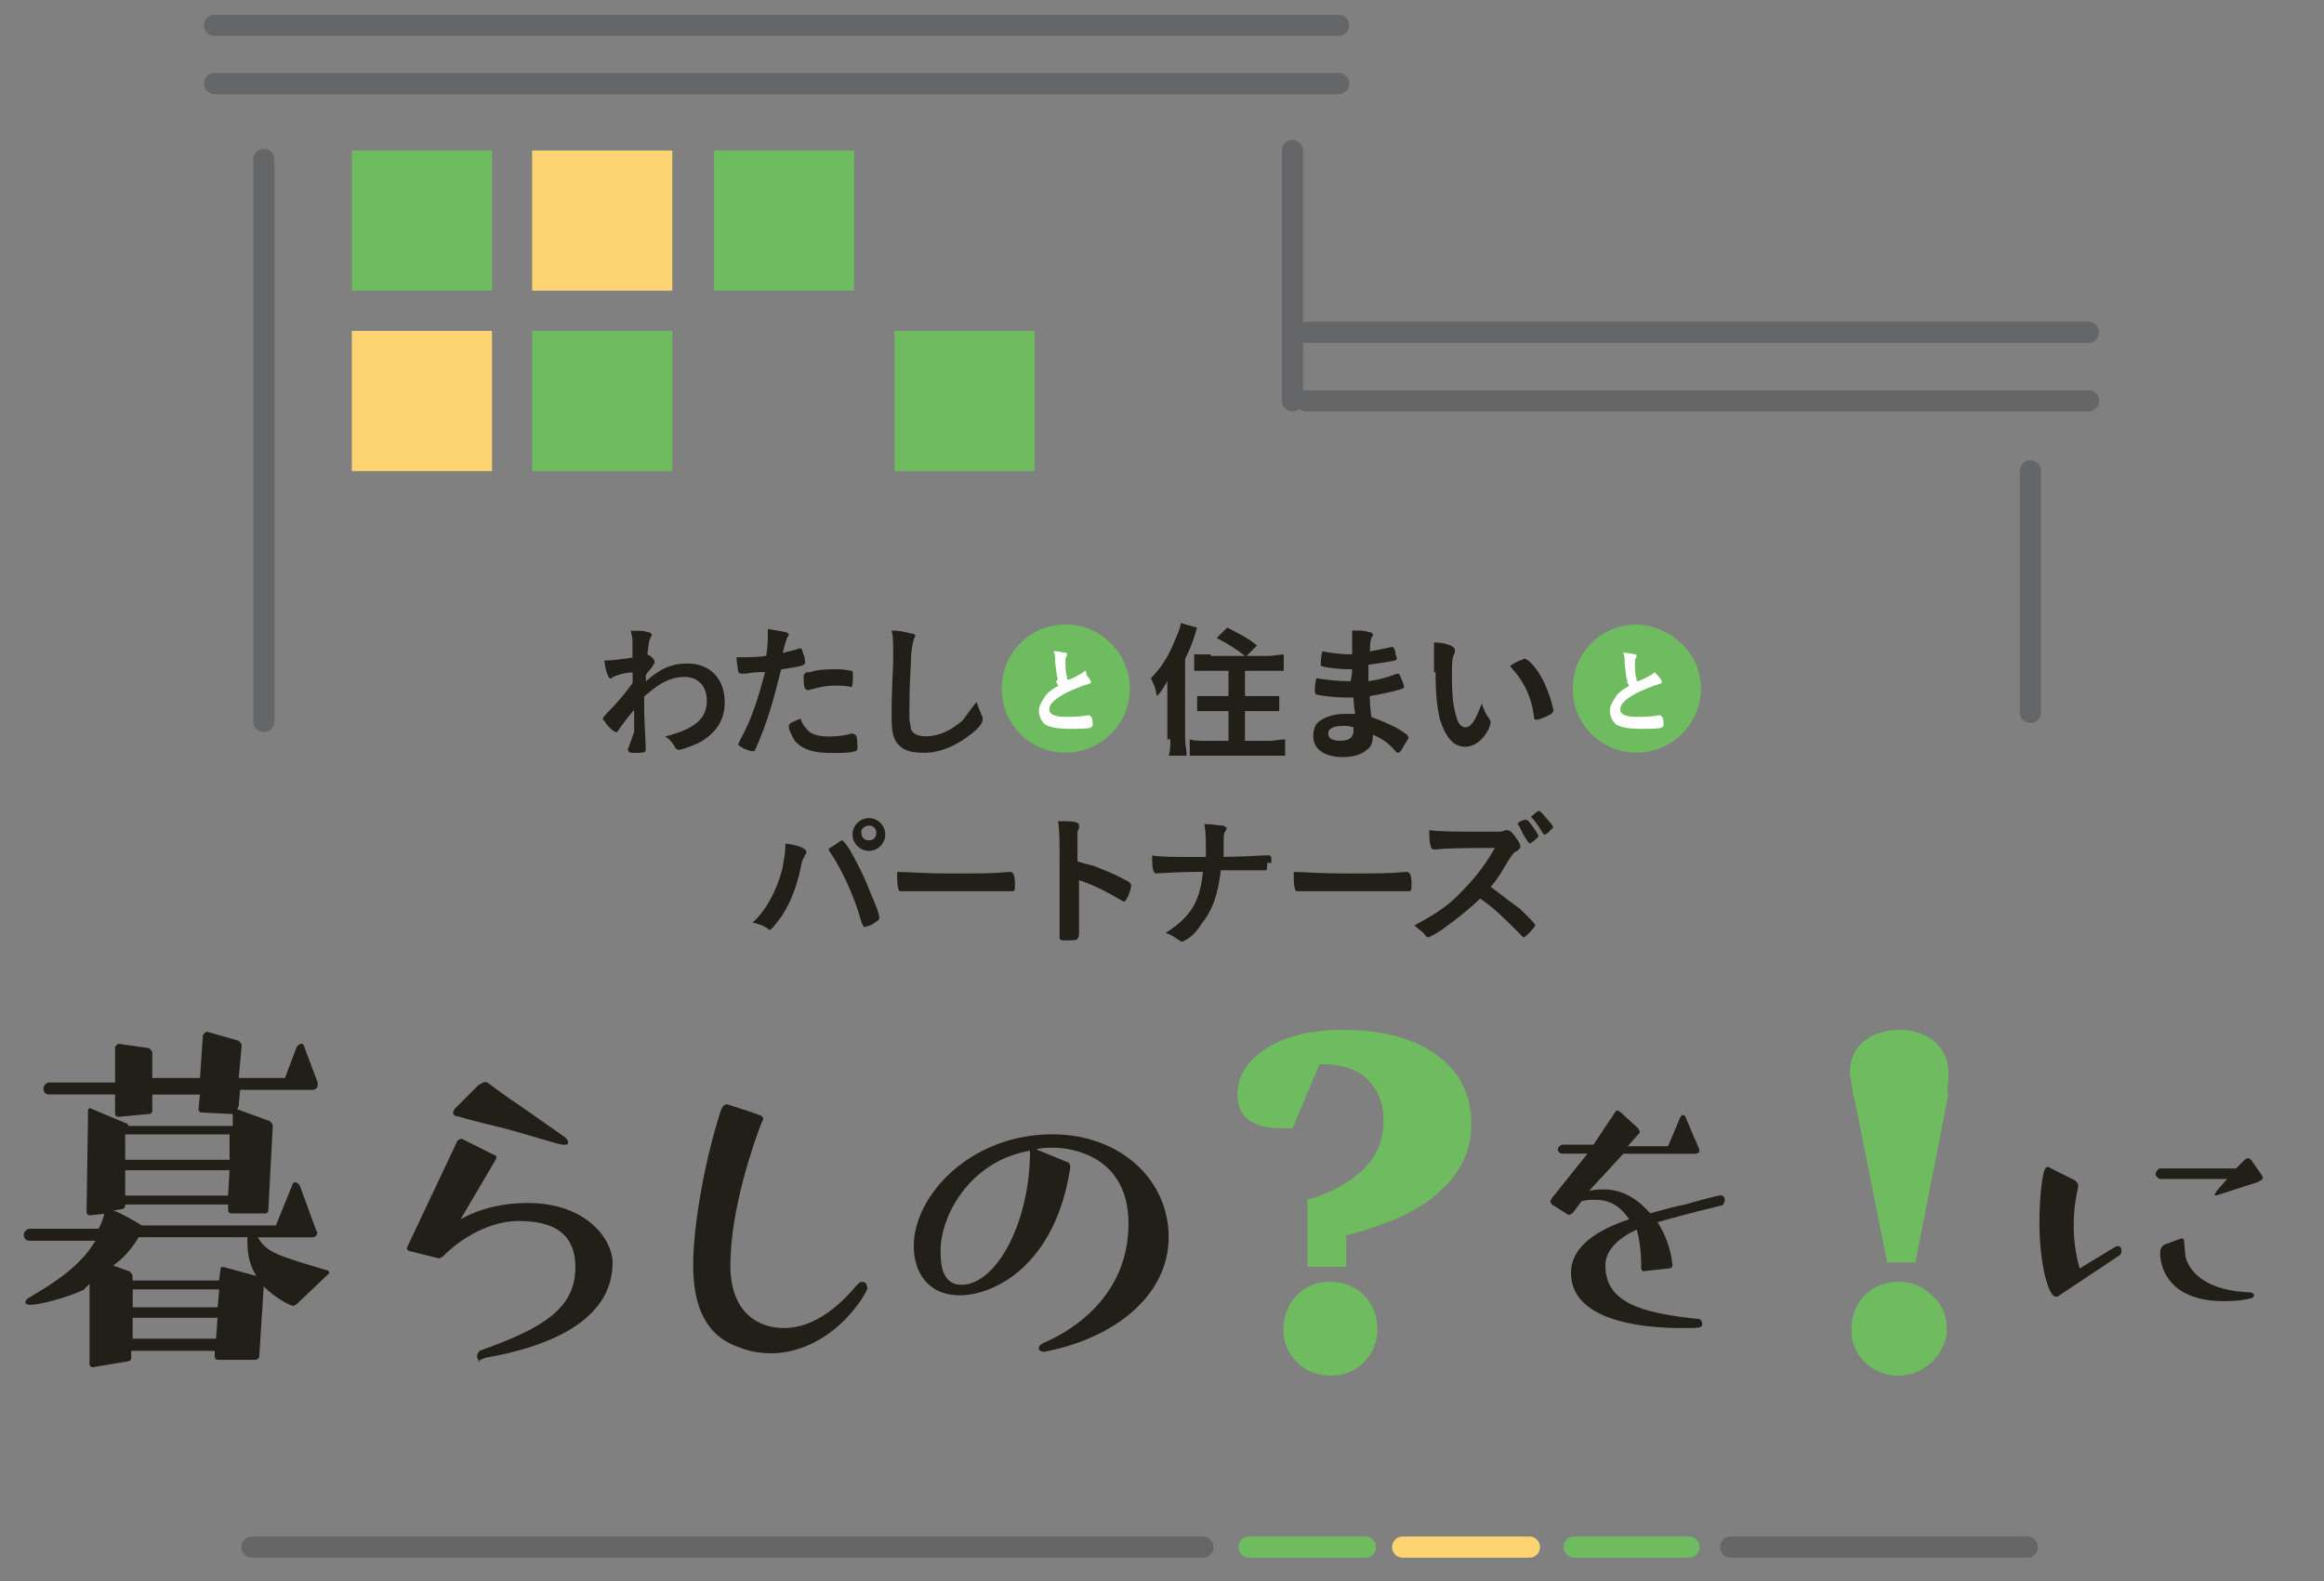 <?xml version="1.0" encoding="UTF-8"?><svg id="_レイヤー_2" xmlns="http://www.w3.org/2000/svg" width="197.31" height="134.28" xmlns:xlink="http://www.w3.org/1999/xlink" viewBox="0 0 197.31 134.28"><rect x="0" y="0" width="197.31" height="134.28" fill="#808080" stroke="none"/><defs><style>.cls-1{fill:#fdd472;}.cls-1,.cls-2,.cls-3,.cls-4,.cls-5{stroke-width:0px;}.cls-2,.cls-6,.cls-7,.cls-8{fill:none;}.cls-9{clip-path:url(#clippath-1);}.cls-3{fill:#fff;}.cls-6{stroke:#656667;}.cls-6,.cls-7,.cls-8{stroke-linecap:round;stroke-linejoin:round;stroke-width:1.8px;}.cls-4{fill:#6fbb5f;}.cls-7{stroke:#fdd472;}.cls-10{clip-path:url(#clippath);}.cls-5{fill:#221f18;}.cls-8{stroke:#6fbb5f;}</style><clipPath id="clippath"><polyline class="cls-2" points="0 134.28 197.31 134.28 197.31 0 0 0 0 134.28"/></clipPath><clipPath id="clippath-1"><polyline class="cls-2" points="0 134.28 197.31 134.28 197.31 0 0 0 0 134.28"/></clipPath></defs><g class="cls-10"><path class="cls-5" d="M87.45,97.71c0,6.2-2.91,11.39-5.82,11.39-1.39,0-1.77-1.27-1.77-2.66-.13-3.04,2.4-7.85,7.59-8.73h0ZM88.59,114.8c6.07-1.14,10.63-4.81,10.63-9.75s-4.18-8.73-9.87-8.73c-6.96,0-11.77,5.19-11.77,9.49,0,2.15,1.14,4.18,3.92,4.18s8.1-2.4,9.37-10.88c0-.25-.13-.38-.13-.38l-2.78-1.14c.51-.13,1.01-.13,1.52-.13,1.39,0,6.33.63,6.33,6.45,0,6.71-5.7,9.49-7.21,10.12-.25.13-.38.25-.38.38-.13.13.13.38.38.38h0ZM73.66,109.36l-.13-.38c-.13-.13-.25-.13-.38-.13s-.25.13-.38.25c-1.39,1.65-3.54,3.67-6.2,3.67-2.28,0-4.56-1.39-4.56-5.32,0-4.81,2.02-10.5,2.66-12.15l.13-.25c0-.25-.25-.38-.38-.38-.25-.13-2.66-.89-2.66-.89-.25,0-.38.13-.51.38-1.39,4.18-2.4,9.87-2.4,13.29,0,3.16.89,5.95,3.92,6.96.89.38,1.9.51,2.91.51,5.19-.25,7.97-5.19,7.97-5.57h0ZM47.84,97.21c.13,0,.38,0,.38-.13v-.13c0-.13-.13-.25-.25-.38l-3.42-2.4c-1.52-1.01-3.04-2.15-3.04-2.15-.13-.13-.25-.13-.38-.13s-.25.13-.51.25l-2.02,2.02-.13.25c0,.25.13.38.38.38,0,0,1.77.51,3.92,1.01,1.9.51,4.68,1.39,4.94,1.39h.13v.02ZM41.13,115.31c5.19-.89,10.88-3.04,10.88-8.1,0-1.9-2.15-5.06-7.21-5.06-1.9,0-3.92.38-5.7,1.39l2.91-4.94.13-.25c0-.13,0-.25-.13-.25l-2.78-1.39h-.13l-.25.13-4.3,9.11v.13l.13.13,2.53.63h.13l.25-.13.25-.25c.63-.63,3.16-2.78,6.2-2.78,3.92,0,4.81,1.9,4.81,3.92,0,3.54-2.78,5.19-8.1,7.09-.13.13-.25.25-.25.51,0,.13.13.38.38.38h-.38l.63-.25s0-.02,0-.02ZM18.48,111.01h-7.21v-1.52h7.34l-.13,1.52ZM18.35,113.67h-7.09v-1.77h7.21l-.13,1.77h.01ZM19.49,98.48h-8.86v-2.15h8.86v2.15ZM19.36,101.52h-8.73v-2.15h8.86l-.13,2.15ZM18.6,108.73h-7.34v-.38c0-.13-.13-.25-.25-.38l-1.39-.51c.89-.63,1.65-1.52,2.15-2.4h9.24v.51c0,1.01.25,2.02.76,2.78l-2.78-.76h-.13c-.08,0-.13.04-.13.13,0,0-.13,1.01-.13,1.01ZM21.76,115.44c.13,0,.25-.13.25-.25l.38-5.95c1.01,1.01,2.28,1.65,2.53,1.65l.25-.13,2.66-2.53.13-.13c0-.13-.13-.25-.25-.25-4.3-1.27-5.06-1.52-5.82-2.78h4.56c.13,0,.25,0,.38-.13l.13-.25-.13-.25-1.39-3.8c-.13-.13-.25-.25-.38-.25s-.25.13-.25.25l-1.39,3.42h-11.39c-.38-.25-1.65-1.01-2.4-1.27l.76-.13c.13,0,.25-.13.25-.38h8.73v.51c0,.13.13.25.25.25h2.91c.13,0,.25-.13.25-.25l.38-7.21c0-.13-.13-.25-.25-.38l-2.78-1.01.13-.25.13-1.39h6.07c.25,0,.51-.13.51-.38v-.25l-1.14-3.04c0-.13-.13-.25-.25-.25s-.25.13-.38.25l-1.01,2.66h-3.92l.25-2.78c0-.13-.13-.25-.25-.38l-2.66-.76h-.13l-.25.25-.25,3.67h-4.05v-2.15c0-.13-.13-.25-.25-.38l-2.66-.38h0l-.25.25v3.04h-5.57c-.25,0-.51.25-.51.51s.13.51.51.51h5.57v1.65c0,.13.13.25.25.25l2.66-.25c.13,0,.25-.13.25-.25v-1.39h4.05l-.13,1.27c0,.13.13.25.25.25l2.66.13v1.01h-8.86c0-.13-.13-.25-.25-.25l-3.04-1.27h0l-.13.13-.13,8.73c0,.13.13.25.25.25h0l1.27-.13c-.13.38-.25.89-.51,1.27H2.53c-.25,0-.51.25-.51.51s.13.51.51.51h5.57c-1.27,2.15-3.42,3.54-5.82,4.94l-.13.25c0,.13.13.25.38.25.76,0,2.91-.51,4.56-1.27l.51-.51v6.83c0,.13.13.25.25.25h0l3.04-.51c.13,0,.25-.13.25-.25v-.63h7.09v.51c0,.13.13.25.25.25h3.29v-.03h-.01Z"/></g><path class="cls-5" d="M141.75,107.7c.13,0,.25-.13.25-.25-.13-1.39-.63-2.66-1.27-3.67,2.15-.63,5.32-1.39,5.32-1.39.25,0,.38-.25.38-.51s-.13-.38-.38-.38c0,0-.76.13-2.91.76-1.27.25-2.02.51-3.04.76-1.01-1.14-2.28-2.02-3.92-2.02-.38,0-.76,0-1.27.13l2.91-3.16h6.2l.25-.13v-.25l-1.14-2.66c0-.13-.13-.25-.25-.25,0,0-.13,0-.25.25l-1.01,2.4h-3.42l1.01-1.14v-.13l-.13-.25-1.52-1.39-.25-.13c-.13,0-.13.13-.25.25l-1.77,2.66h-2.66c-.13,0-.38.25-.38.38s.13.38.38.38h2.15l-3.04,3.8-.13.25.13.25,1.39.89h.13l.25-.13.76-1.01c.38-.13.76-.13,1.14-.13,1.52,0,2.28.76,2.91,1.65-2.66.89-4.94,2.28-4.94,4.56,0,4.05,5.95,4.68,9.37,4.68,1.65,0,1.77,0,1.77-.38,0-.13-.13-.38-.25-.38-4.94-.51-7.97-1.39-7.97-4.56,0-1.39,1.27-2.4,2.66-3.04.25.89.38,1.9.38,3.29,0,.13.13.25.13.25h0l2.28-.25h0Z"/><path class="cls-5" d="M188.2,101.5l3.54-1.14c.13-.13.38-.13.38-.38l-.13-.25-.89-1.27-.25-.13-.25.13s-.38.38-.76.76h-6.45c-.13,0-.38.25-.38.51,0,.13.25.38.38.38h5.7l-.89,1.01-.13.25c-.13,0-.13.13.13.13h0ZM185.42,105.3c0-.13-.13-.13-.25-.13l-1.39.51c-.25.13-.38.38-.38.76,0,.76.38,4.05,5.44,4.05,1.01,0,1.9-.13,2.28-.25.13,0,.25-.13.25-.25,0,0,0-.25-.38-.25-3.42-.13-5.06-1.52-5.44-3.04l-.13-1.39h0ZM179.98,106.57c.13-.13.13-.25.13-.38s0-.38-.38-.38l-.25.13-2.91,1.77c-.38-1.27-.51-2.53-.51-3.67s.13-2.15.38-3.29v-.13c0-.13-.13-.25-.25-.38l-2.28-1.14h-.13c-.38,0-.63,2.66-.63,4.68,0,3.54.76,6.33,1.39,6.33h.13l5.32-3.54h-.01Z"/><line class="cls-6" x1="18.22" y1="7.09" x2="113.65" y2="7.09"/><g class="cls-9"><line class="cls-6" x1="18.22" y1="2.15" x2="113.65" y2="2.15"/></g><line class="cls-6" x1="109.73" y1="34.04" x2="109.73" y2="12.78"/><line class="cls-6" x1="177.31" y1="34.04" x2="110.87" y2="34.04"/><line class="cls-6" x1="177.31" y1="28.22" x2="110.87" y2="28.22"/><line class="cls-6" x1="22.4" y1="13.54" x2="22.4" y2="61.26"/><line class="cls-6" x1="172.38" y1="39.99" x2="172.38" y2="60.5"/><path class="cls-5" d="M128.21,56.57c.89,1.01.89,1.14,1.27,1.77.38.76.63,1.52.76,2.53,0,.25.13.25.25.25s.76-.25,1.01-.38.38-.25.38-.38c0-.25-.25-1.14-.51-1.77-.38-1.01-1.01-2.02-1.65-2.53l-.25-.13c-.38.13-.76.25-1.27.63h0ZM121.88,57.08c0,1.77.13,3.04.38,4.05.51,1.52,1.14,2.28,2.15,2.28.63,0,1.27-.38,1.77-1.14.25-.38.38-.76.38-1.01l-.13-.25c-.38-.51-.38-.63-.63-1.27-.51,1.39-.89,2.02-1.39,2.02-.38,0-.63-.38-.76-.89-.25-.76-.38-1.77-.38-3.42,0-1.14,0-1.65.25-2.02v-.25c0-.13-.13-.25-.38-.38-.38-.13-.76-.25-1.39-.25v2.53s.13,0,.13,0ZM114.92,61.76v.25c0,.63-.38.89-1.14.89s-1.01-.25-1.01-.63.38-.63,1.27-.63c.38,0,.51,0,.89.13h0ZM114.67,57.84h-.25c-.89,0-1.9-.13-2.66-.25-.13.51-.13.89-.13,1.14,0,.08.04.17.13.25.63.13,1.65.25,2.53.25h.63c0,.25,0,.51.13,1.39h-.89c-.89,0-1.65.25-2.15.63-.38.25-.51.76-.51,1.27,0,1.14,1.01,1.77,2.53,1.77.89,0,1.65-.25,2.02-.63.38-.25.51-.63.51-1.27.89.38,1.39.76,2.02,1.52h.13c.13,0,.25-.13.51-.63.25-.38.38-.63.38-.63l-.13-.25c-.51-.38-.89-.63-1.52-.89-.51-.25-.89-.38-1.52-.63-.13-1.01-.13-1.27-.13-1.77.76-.13,2.02-.38,2.78-.63l.13-.13c0-.13-.13-.51-.25-.76-.13-.25-.13-.38-.25-.38h-.13c-1.01.38-1.52.51-2.4.63v-1.39c.76-.13,1.9-.25,2.28-.38.13,0,.13-.13.13-.13,0-.13-.13-.38-.13-.63-.08-.25-.17-.38-.25-.38h0c-.63.13-1.14.25-1.9.38,0-.59.04-.97.13-1.14l.13-.25c0-.13-.13-.25-.38-.25-.25-.13-.76-.13-1.39-.13v2.02h-.25c-.76,0-1.65-.13-2.28-.25-.13.51-.13.89-.13,1.14,0,.08.04.13.13.13.38.13,1.52.25,2.28.25h.25c0,.25-.04.59-.13,1.01h0ZM99.36,62.78c0,.63,0,.89-.13,1.39h1.52c0-.51-.13-.89-.13-1.39v-6.83c.51-1.01.76-1.77,1.01-2.66l-1.39-.38c0,.38-.25.89-.51,1.52-.51,1.27-1.14,2.28-2.02,3.16.25.51.38.76.51,1.52.38-.38.51-.63.89-1.27v4.94s.25,0,.25,0ZM102.78,55.57h-1.39v1.39h2.91v2.15h-2.66v1.27h2.66v2.53h-1.9c-.51,0-1.01,0-1.39-.13v1.39h8.1v-1.39c-.38,0-.89.13-1.39.13h-2.02v-2.53h2.91v-1.27h-2.91v-2.15h3.29v-1.39c-.38,0-.76.13-1.39.13h-1.77l.89-.89c-.76-.63-1.52-1.01-2.53-1.52l-.89.89c1.01.51,1.77,1.01,2.4,1.52h-2.91v-.13s-.01,0-.01,0ZM75.7,53.55c.13.51.13.89.13,1.9v.76c-.13,2.91-.13,3.67-.13,4.68,0,1.27.13,1.9.63,2.4s1.14.63,2.15.63c1.39,0,2.78-.63,4.05-1.65.63-.51.89-.89.89-1.14v-.25c-.25-.51-.38-.89-.51-1.27-.51.63-.76,1.01-1.14,1.52-1.01.89-2.02,1.39-3.16,1.39-.76,0-1.14-.25-1.27-.63,0-.25-.13-.51-.13-.89,0-1.27,0-2.78.13-4.81,0-.89.13-1.52.25-1.9,0-.13.13-.25.13-.25,0-.13-.13-.25-.38-.25-.51-.13-1.01-.25-1.65-.25h.01ZM72.28,58.36h0c.13-.13.13-.51.13-.89s0-.51-.13-.51-.51-.13-1.14-.13c-.89,0-1.65,0-2.4.25-.25,0-.38,0-.38.13-.13,0-.13.13-.13.25,0,.25,0,.89.13,1.01l.13.13h.13c1.01-.25,1.39-.38,2.28-.38.51,0,1.01,0,1.39.13h0ZM67.98,61.02c-.63.25-1.01.38-1.01.63,0,.13,0,.25.13.51s.25.63.51.89c.63.63,1.52.89,3.04.89.76,0,1.39,0,1.9-.13.13,0,.25-.13.25-.25,0-.38,0-.89-.13-1.14l-.25-.13h-.13c-.38.13-1.14.25-1.9.25s-1.27-.13-1.65-.38c-.38-.38-.63-.63-.76-1.14ZM64.94,57.1c-.51,2.02-1.14,4.05-2.15,5.82,0,.13-.13.25-.13.25,0,0,0,.13.25.25.38.25.89.38,1.01.38s.13,0,.25-.25c1.01-2.28,1.52-4.18,2.15-6.71,1.18-.17,1.81-.3,1.9-.38l.13-.13c0-.13,0-.51-.13-.76-.13-.38-.13-.51-.25-.51h-.13c-.25.13-.89.25-1.39.38.17-.67.3-1.1.38-1.27l.13-.25c0-.25-.25-.25-1.77-.51v.25c0,.51,0,1.14-.13,2.02-.63.13-1.52.13-2.15.13h-.38c0,.51.13.89.13,1.14,0,.13.13.25.25.25h.38c.76-.13,1.14-.13,1.65-.13,0,0,0,.03,0,.03ZM53.3,63.55c0,.25.13.38.38.38.89,0,1.14,0,1.14-.25v-.25c-.13-2.66-.13-2.78-.13-4.05v-.25c.51-.42.89-.72,1.14-.89.76-.51,1.52-.76,2.28-.76,1.14,0,1.9.76,1.9,2.02,0,1.52-1.01,2.4-3.54,3.04.25.13.51.38.76.76l.13.25.25.13c.25,0,1.27-.38,1.77-.63,1.39-.76,2.15-1.9,2.15-3.42,0-2.02-1.27-3.29-3.16-3.29-1.27,0-2.28.38-3.54,1.52v-.51c.13-.25.25-.38.38-.51.25-.34.38-.55.38-.63,0-.13-.25-.51-.63-.63.13-1.01.13-1.14.25-1.39,0-.13.13-.13.13-.25s-.13-.25-.25-.25c-.38-.13-.76-.13-1.52-.13,0,.25.13.51.13.89v1.39c-.89.13-1.77.25-2.4.25.13,1.01.38,1.52.51,1.52,0,0,.13,0,.25-.13.25-.13,1.01-.38,1.65-.38v.89c-.63.89-1.39,1.77-1.9,2.28-.42.42-.63.67-.63.76,0,.13.13.13.25.38.38.51.76.76.89.76s.13-.13.25-.25c.25-.38.63-.89,1.27-1.65v1.9l-.51,1.39h-.03Z"/><path class="cls-5" d="M129.85,71.63c.13,0,.76-.51.76-.63s-.25-.51-.63-1.01c-.25-.38-.38-.38-.51-.38,0,0-.13,0-.38.13s-.25.25-.25.25l.13.13c.25.51.38.89.89,1.52h0ZM131.87,70.24l-.13-.25c-.25-.25-.63-.76-.89-1.01-.08-.08-.17-.13-.25-.13l-.63.51.13.13c.25.25.51.63.89,1.27l.13.13h0l.25-.13.51-.51h0ZM126.55,75.3c.51-.51,1.01-1.39,1.39-2.02s.51-.76.63-.89c.34-.17.51-.34.51-.51,0-.25-.13-.38-.38-.76-.25-.38-.51-.63-.76-.63h-.13c-.17.08-.34.13-.51.13h-1.9c-1.77,0-3.16,0-4.05-.13,0,.63,0,1.01.13,1.39,0,.13.13.25.25.25h.25c.42-.08,2.07-.13,4.94-.13-1.01,1.77-1.9,2.78-3.16,4.05-1.14,1.14-2.28,1.77-3.67,2.53.25.25.63.51.76.63.17.25.3.38.38.38.13,0,.89-.38,1.52-.89.89-.63,2.02-1.52,2.91-2.4,1.14.76,2.02,1.65,2.78,2.4l.76.76.13.13c.13,0,.25-.13.51-.38.38-.38.51-.63.51-.63,0-.13-.51-.63-1.27-1.39-.89-.63-1.52-1.14-2.53-1.9h0ZM109.84,74.03c0,.63,0,1.27.13,1.52,0,.13.13.13.25.13h9.37c.25,0,.25-.13.25-.63,0-.67-.13-1.01-.38-1.01h-.13c-1.27.13-2.53.13-4.94.13-2.66,0-3.54-.13-4.56-.13h0ZM107.94,73.27v-.13c0-.38,0-.51-.25-.51h-.13c-.63,0-1.9.13-3.67.13v-1.14c0-.51,0-.89.13-1.01l.13-.25c0-.13-.13-.13-.25-.25-.38,0-.89-.13-1.65-.13.13.76.13,1.14.13,2.28v.51c-3.16,0-3.8,0-4.56-.13,0,.63,0,1.01.13,1.39l.13.13h.13c.38,0,1.65-.13,3.92-.13-.25,2.53-1.01,3.8-3.16,5.19.38.13.63.25,1.14.63l.25.13.25-.13c.51-.25,1.01-.76,1.39-1.39,1.01-1.27,1.39-2.53,1.65-4.56h3.8c.13,0,.13-.13.13-.63h.38-.02,0ZM91.36,74.66c1.27.38,2.53,1.01,3.8,1.77l.25.13c.08,0,.17-.08.25-.25.25-.38.38-1.01.38-1.14l-.13-.25c-1.14-.63-1.77-.89-3.04-1.39-.34-.08-.8-.21-1.39-.38v-2.28c0-.25,0-.38.13-.51v-.25c0-.08-.04-.17-.13-.25-.38-.13-.76-.13-1.65-.13.13.76.13,1.52.13,4.43v5.44h0c0,.25.13.25.51.25.51,0,1.01,0,1.01-.13l.13-.25h0v-4.81s-.25,0-.25,0ZM76.17,74.03c0,.63,0,1.27.13,1.52,0,.13.13.13.25.13h9.37c.25,0,.25-.13.25-.63,0-.67-.13-1.01-.38-1.01h-.13c-1.27.13-2.53.13-4.94.13-2.53,0-3.42-.13-4.56-.13h0ZM73.39,78.71c.13,0,.63-.13.89-.38.25-.13.38-.25.38-.38,0-.25-.25-1.01-.76-2.15-.63-1.65-1.27-2.78-1.77-3.67-.34-.51-.55-.76-.63-.76-.13,0-.25.13-.63.38s-.51.25-.51.38c0,0,0,.13.13.25,1.01,1.52,2.02,3.67,2.66,5.95.13.25.13.38.25.38,0,0-.01,0-.01,0ZM66.68,71.62v.25c0,.51-.13,1.14-.25,1.9-.51,1.9-1.39,3.54-2.53,4.56.51.13.89.25,1.27.51l.13.13c.13,0,.38-.25.76-.76.89-1.14,1.52-2.66,1.9-4.43.13-.76.25-.89.38-1.14l.13-.25c0-.38-.76-.63-1.77-.76h-.02ZM73.77,70.1c.38,0,.63.25.63.63s-.25.63-.63.63-.63-.25-.63-.63c-.13-.25.25-.63.63-.63ZM73.77,69.47c-.76,0-1.39.63-1.39,1.39s.63,1.39,1.39,1.39,1.39-.63,1.39-1.39-.63-1.39-1.39-1.39Z"/><line class="cls-6" x1="146.94" y1="131.37" x2="172.12" y2="131.37"/><line class="cls-6" x1="21.39" y1="131.37" x2="102.13" y2="131.37"/><polyline class="cls-2" points="0 134.28 197.31 134.28 197.31 0 0 0 0 134.28"/><path class="cls-4" d="M95.93,58.47c0,2.91-2.4,5.44-5.44,5.44s-5.44-2.4-5.44-5.44,2.4-5.44,5.44-5.44,5.44,2.53,5.44,5.44"/><path class="cls-3" d="M89.86,58.22c-.63.38-1.01.63-1.27,1.14-.25.38-.38.63-.38,1.01,0,.51.25.89.51,1.14.38.25,1.14.38,2.15.38.63,0,1.65,0,1.77-.13l.13-.13c0-.25,0-.63-.13-.76l-.13-.13h-.13c-.76.13-1.27.13-1.9.13-1.01,0-1.39-.25-1.39-.63,0-.51.51-.89,1.39-1.39.51-.25,1.39-.63,1.9-.76.13,0,.25-.13.25-.13,0-.13-.13-.38-.38-.63,0-.38-.13-.38-.13-.38l-.13.13c-.38.25-1.14.63-1.27.63s-.13,0-.13-.25c-.13-.25-.13-.89-.13-1.27,0-.25,0-.38.13-.51v-.13c0-.08-.04-.13-.13-.13-.25,0-.51-.13-1.01-.13.13.25.13.51.13.89.13,1.01.13,1.27.25,1.52-.25.13-.13.25,0,.51h.03,0Z"/><polyline class="cls-2" points="0 134.28 197.31 134.28 197.31 0 0 0 0 134.28"/><path class="cls-4" d="M144.41,58.47c0,2.91-2.4,5.44-5.44,5.44s-5.44-2.4-5.44-5.44,2.4-5.44,5.44-5.44c3.04.13,5.44,2.53,5.44,5.44"/><path class="cls-3" d="M138.33,58.22c-.63.38-1.01.63-1.27,1.14-.25.38-.38.63-.38,1.01,0,.51.25.89.51,1.14.38.25,1.14.38,2.15.38.63,0,1.65,0,1.77-.13l.13-.13c0-.25,0-.63-.13-.76l-.13-.13h-.13c-.76.13-1.27.13-1.9.13-1.01,0-1.39-.25-1.39-.63,0-.51.51-.89,1.39-1.39.51-.25,1.39-.63,1.9-.76.13,0,.25-.13.25-.13,0-.13-.13-.38-.38-.63-.13-.13-.25-.25-.25-.25l-.13.13c-.38.25-1.14.63-1.27.63s-.13,0-.13-.25c-.13-.25-.13-.89-.13-1.27,0-.25,0-.38.13-.51v-.13c0-.08-.04-.13-.13-.13-.25,0-.51-.13-1.01-.13.13.25.13.51.13.89.13,1.01.13,1.27.25,1.52-.13,0,0,.13.13.38h.02Z"/><path class="cls-4" d="M122.26,101.12c1.77-1.52,2.66-3.42,2.66-5.7,0-2.4-1.01-4.43-2.91-5.82s-4.56-2.15-7.97-2.15c-2.66,0-4.81.51-6.45,1.52-1.65,1.01-2.53,2.4-2.53,3.92,0,.89.25,1.65.89,2.15.63.51,1.52.76,2.66.76h1.14l2.28-5.44c1.77,0,3.16.38,4.05,1.27s1.39,2.02,1.39,3.54-.51,2.91-1.65,4.05-2.66,2.02-4.81,2.66v5.7h3.29v-2.66c3.67-1.01,6.33-2.15,7.97-3.8,0,0-.01,0-.01,0ZM110.11,109.98c-.76.76-1.14,1.77-1.14,2.91s.38,2.02,1.14,2.78,1.77,1.14,2.91,1.14,2.02-.38,2.78-1.14,1.14-1.77,1.14-2.78c0-1.14-.38-2.15-1.14-2.91s-1.77-1.14-2.91-1.14-2.02.38-2.78,1.14Z"/><path class="cls-4" d="M165.42,91.88v-.76c0-1.14-.38-1.9-1.14-2.66-.76-.63-1.77-1.01-3.04-1.01s-2.28.38-3.04,1.01-1.14,1.52-1.14,2.66c0,.25.13.76.25,1.65,0,.13,0,.38.13.51l2.78,13.92h2.4l2.78-14.17c-.13-.51,0-.89,0-1.14h.02,0ZM158.33,109.98c-.76.76-1.14,1.77-1.14,2.91s.38,2.02,1.14,2.78,1.77,1.14,2.78,1.14c1.14,0,2.02-.38,2.91-1.14.76-.76,1.27-1.77,1.27-2.78,0-1.14-.38-2.15-1.27-2.91-.76-.76-1.77-1.14-2.91-1.14-1.01,0-2.02.38-2.78,1.14Z"/><rect class="cls-4" x="29.87" y="12.78" width="11.9" height="11.9"/><rect class="cls-1" x="29.87" y="28.1" width="11.9" height="11.9"/><rect class="cls-1" x="45.18" y="12.78" width="11.9" height="11.9"/><rect class="cls-4" x="45.18" y="28.1" width="11.9" height="11.9"/><rect class="cls-4" x="60.62" y="12.78" width="11.9" height="11.9"/><rect class="cls-4" x="75.94" y="28.1" width="11.9" height="11.9"/><line class="cls-8" x1="133.65" y1="131.37" x2="143.39" y2="131.37"/><line class="cls-7" x1="119.09" y1="131.37" x2="129.85" y2="131.37"/><line class="cls-8" x1="106.06" y1="131.37" x2="115.93" y2="131.37"/></svg>